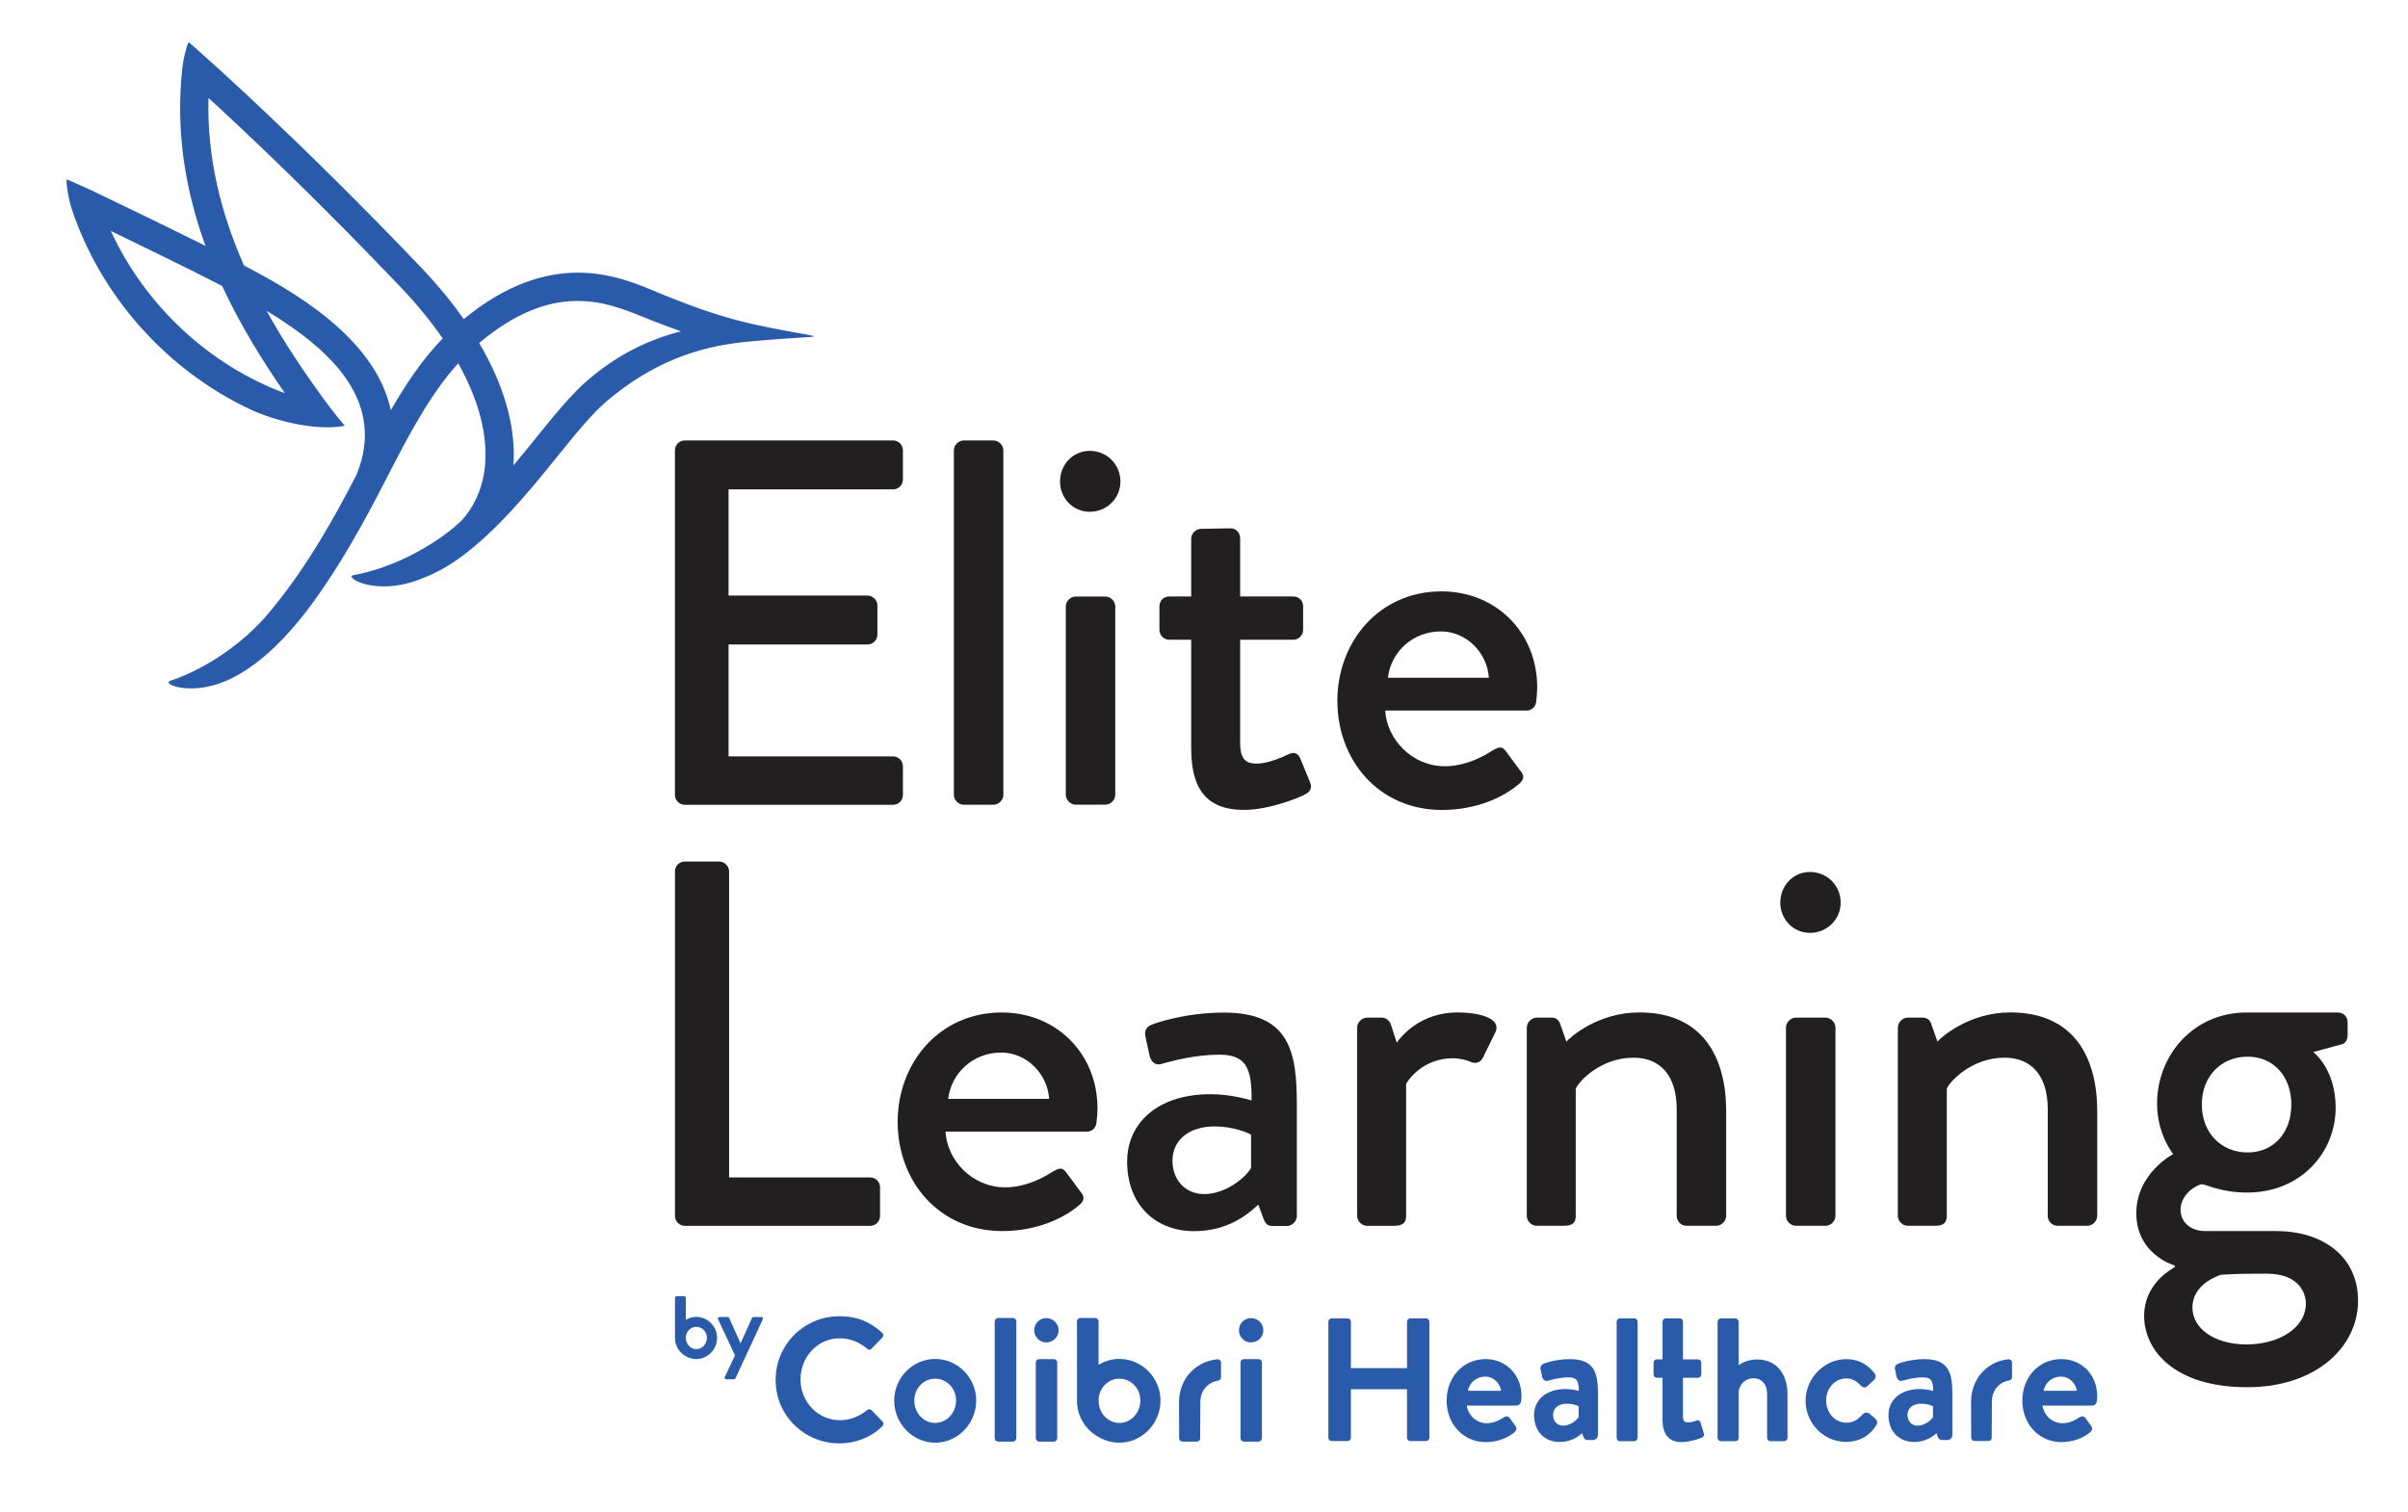 <?xml version="1.0" encoding="utf-8"?>
<!-- Generator: Adobe Illustrator 26.1.0, SVG Export Plug-In . SVG Version: 6.00 Build 0)  -->
<svg version="1.1" id="Layer_1" xmlns="http://www.w3.org/2000/svg" xmlns:xlink="http://www.w3.org/1999/xlink" x="0px" y="0px"
	 viewBox="0 0 457 287" style="enable-background:new 0 0 457 287;" xml:space="preserve">
<style type="text/css">
	.st0{fill:#295BAA;}
	.st1{fill:#221F20;}
</style>
<g>
	<path class="st0" d="M123.91,55.13c-6.89-2.86-19.6-7.96-35.9,5.44c-2.28-3.25-4.95-6.49-8-9.7C57.07,26.8,39.24,11.04,39.07,10.89
		c-0.7-0.61-2.89-2.58-3.21-2.86c-0.03,0-0.03,0.01-0.06,0.01c-0.51,0.88-1.05,3.59-1.16,4.56C33.2,25.12,35.32,36.55,39,46.67
		c-9.48-4.73-21.65-10.54-21.8-10.61c-0.91-0.44-4.14-1.86-4.51-2.02c-0.02-0.01-0.04,0-0.04,0.02c-0.15,0.98,0.52,4.25,0.85,5.26
		c5.54,16.96,18.31,31.06,34.11,38.44c3.99,1.86,11.91,4.16,17.8,3.07c0-0.01,0.01-0.02,0.01-0.03c-3.19-3.67-7.93-10.5-10.83-15.07
		c-1.35-2.13-2.7-4.39-4-6.74c12.7,7.69,22.56,17.4,17.14,30.96c-0.01,0.02-0.01,0.05-0.02,0.07c-4.21,8.14-9.43,17.67-16.73,26.37
		c-4.46,5.31-11.4,10.41-18.65,12.82c-1.74,0.58,3.65,2.93,10.4,0.1c5.35-2.25,10.3-6.9,14.37-11.96
		c6.8-8.48,12.42-19.1,16.05-26.16c4.27-8.31,8.35-16.21,13.81-22.23c3.62,6.45,5.41,12.71,5.16,18.37
		c-0.19,4.37-1.67,8.19-4.28,11.21c-0.17,0.2-0.36,0.38-0.55,0.55c-0.42,0.38-0.85,0.76-1.28,1.13c-5.08,4.15-12.04,7.68-18.92,8.95
		c-1.8,0.33,3.21,3.41,10.28,1.54c1.08-0.28,2.15-0.66,3.21-1.11c2.22-0.86,4.4-2.08,6.52-3.6c7.13-5.13,13.52-12.97,18.39-19
		c3.65-4.52,6.8-8.42,9.68-10.87c8.57-7.27,17.2-10.31,26.13-11.21c9.12-0.91,13.21-0.85,13.21-1.12c-0.51-0.2-6.86-1.15-12.83-2.56
		C135.73,59.8,130.75,57.97,123.91,55.13z M21.03,43.84c6.1,2.94,15.34,7.44,21.13,10.44c3.61,7.77,7.94,14.6,11.9,20.35
		C39.71,69.31,27.57,58.01,21.03,43.84z M74.17,77.86C71.2,63.91,55.12,55.01,46.31,50.4c-4.15-9.39-7.07-20.09-6.74-31.81
		c6.51,5.96,20.21,18.84,36.55,36c3.05,3.21,5.68,6.44,7.9,9.65C80.19,68.18,77.06,72.83,74.17,77.86z M111.72,72.01
		c-3.27,2.77-6.57,6.86-10.39,11.59c-1.25,1.55-2.56,3.15-3.91,4.76c0.02-0.27,0.05-0.55,0.06-0.82c0.31-7-1.96-14.66-6.54-22.43
		c14.06-11.86,24.19-7.75,30.95-5.01c0.67,0.27,1.29,0.52,1.88,0.75l1.31,0.5c1.47,0.56,2.81,1.07,4.16,1.54
		C122.61,64.58,116.97,67.56,111.72,72.01z"/>
	<g>
		<g>
			<path class="st1" d="M128.09,85.48c0-0.99,0.79-1.88,1.88-1.88h39.51c1.09,0,1.88,0.89,1.88,1.88v5.53
				c0,0.99-0.79,1.88-1.88,1.88h-31.21v20.15h26.37c0.99,0,1.88,0.89,1.88,1.88v5.53c0,1.09-0.89,1.88-1.88,1.88h-26.37v21.24h31.21
				c1.09,0,1.88,0.89,1.88,1.88v5.43c0,0.99-0.79,1.88-1.88,1.88h-39.51c-1.09,0-1.88-0.89-1.88-1.88V85.48z"/>
			<path class="st1" d="M181.03,85.48c0-0.99,0.89-1.88,1.88-1.88h5.63c0.99,0,1.88,0.89,1.88,1.88v65.39
				c0,0.99-0.89,1.88-1.88,1.88h-5.63c-0.99,0-1.88-0.89-1.88-1.88V85.48z"/>
			<path class="st1" d="M201.18,91.41c0-3.26,2.47-5.83,5.63-5.83c3.26,0,5.83,2.57,5.83,5.83c0,3.16-2.57,5.73-5.83,5.73
				C203.65,97.14,201.18,94.57,201.18,91.41z M202.27,115.11c0-0.99,0.89-1.88,1.88-1.88h5.63c0.99,0,1.88,0.89,1.88,1.88v35.75
				c0,0.99-0.89,1.88-1.88,1.88h-5.63c-0.99,0-1.88-0.89-1.88-1.88V115.11z"/>
			<path class="st1" d="M226.07,121.43h-4.15c-1.09,0-1.88-0.89-1.88-1.88v-4.45c0-1.09,0.79-1.88,1.88-1.88h4.15v-10.96
				c0-0.99,0.89-1.88,1.88-1.88l5.63-0.1c0.99,0,1.78,0.89,1.78,1.88v11.06h10.07c1.09,0,1.88,0.79,1.88,1.88v4.45
				c0,0.99-0.79,1.88-1.88,1.88h-10.07v19.56c0,3.36,1.28,3.95,3.16,3.95c2.07,0,4.84-1.19,6.02-1.78c1.28-0.59,1.88,0,2.27,0.89
				l1.78,4.35c0.49,1.09,0.1,1.88-0.89,2.37c-0.99,0.59-6.81,2.96-11.56,2.96c-7.8,0-10.07-4.74-10.07-11.75V121.43z"/>
			<path class="st1" d="M273.57,112.25c10.27,0,18.17,7.7,18.17,18.27c0,0.69-0.1,1.98-0.2,2.67c-0.1,0.99-0.89,1.68-1.78,1.68
				h-26.87c0.3,5.33,4.94,10.57,11.36,10.57c3.56,0,6.82-1.58,8.79-2.86c1.19-0.69,1.88-1.09,2.67-0.1l2.77,3.75
				c0.69,0.79,0.99,1.58-0.2,2.57c-2.86,2.47-8,4.94-14.62,4.94c-11.95,0-19.85-9.38-19.85-20.74
				C253.82,121.83,261.72,112.25,273.57,112.25z M282.56,128.64c-0.3-4.74-4.25-8.79-9.09-8.79c-5.33,0-9.48,3.85-10.07,8.79H282.56
				z"/>
			<path class="st1" d="M128.09,165.41c0-0.99,0.79-1.88,1.88-1.88h6.52c0.99,0,1.88,0.89,1.88,1.88v58.08h26.77
				c1.09,0,1.88,0.89,1.88,1.88v5.43c0,0.99-0.79,1.88-1.88,1.88h-35.16c-1.09,0-1.88-0.89-1.88-1.88V165.41z"/>
			<path class="st1" d="M190.12,192.18c10.27,0,18.17,7.7,18.17,18.27c0,0.69-0.1,1.98-0.2,2.67c-0.1,0.99-0.89,1.68-1.78,1.68
				h-26.87c0.3,5.33,4.94,10.57,11.36,10.57c3.56,0,6.82-1.58,8.79-2.86c1.19-0.69,1.88-1.09,2.67-0.1l2.77,3.75
				c0.69,0.79,0.99,1.58-0.2,2.57c-2.86,2.47-8,4.94-14.62,4.94c-11.95,0-19.85-9.38-19.85-20.74
				C170.36,201.76,178.27,192.18,190.12,192.18z M199.11,208.58c-0.3-4.74-4.25-8.79-9.09-8.79c-5.33,0-9.48,3.85-10.07,8.79H199.11
				z"/>
			<path class="st1" d="M229.72,207.69c4.15,0,7.8,1.19,7.8,1.19c0.1-6.22-1.09-8.69-6.12-8.69c-4.54,0-8.99,1.18-11.06,1.78
				c-1.19,0.3-1.88-0.49-2.17-1.58l-0.79-3.65c-0.3-1.28,0.4-1.98,1.28-2.27c0.69-0.3,6.32-2.27,13.63-2.27
				c12.64,0,13.83,7.7,13.83,17.58v21.04c0,0.99-0.89,1.88-1.88,1.88h-2.77c-0.89,0-1.28-0.4-1.68-1.38l-0.99-2.67
				c-2.17,2.07-6.02,5.04-12.15,5.04c-7.41,0-12.74-5.04-12.74-13.23C213.92,213.22,219.65,207.69,229.72,207.69z M228.54,226.65
				c3.95,0,7.7-2.96,8.89-4.94v-6.32c-0.59-0.39-3.36-1.58-6.91-1.58c-4.74,0-8,2.47-8,6.52
				C222.51,223.88,224.88,226.65,228.54,226.65z"/>
			<path class="st1" d="M257.57,195.04c0-0.99,0.89-1.88,1.88-1.88h2.86c0.69,0,1.48,0.59,1.68,1.38l1.09,3.36
				c0.69-0.99,4.35-5.73,11.56-5.73c3.75,0,8.3,0.99,7.21,3.66l-2.37,4.84c-0.49,1.09-1.48,1.28-2.37,0.89
				c-0.59-0.3-2.07-0.69-3.36-0.69c-5.73,0-8.49,4.15-8.89,4.84v25.09c0,1.68-1.09,1.88-2.67,1.88h-4.74
				c-0.99,0-1.88-0.89-1.88-1.88V195.04z"/>
			<path class="st1" d="M289.77,195.04c0-0.99,0.89-1.88,1.88-1.88h2.86c0.79,0,1.38,0.49,1.58,1.18l1.19,3.36
				c0.69-0.79,5.93-5.53,13.83-5.53c12.05,0,16.49,8.49,16.49,18.77v19.85c0,0.99-0.89,1.88-1.88,1.88h-5.63
				c-1.09,0-1.88-0.89-1.88-1.88v-20.25c0-6.32-3.06-9.78-8.2-9.78c-6.22,0-10.47,4.54-10.96,5.93v24.1c0,1.28-0.59,1.88-2.27,1.88
				h-5.14c-0.99,0-1.88-0.89-1.88-1.88V195.04z"/>
			<path class="st1" d="M337.87,171.34c0-3.26,2.47-5.83,5.63-5.83c3.26,0,5.83,2.57,5.83,5.83c0,3.16-2.57,5.73-5.83,5.73
				C340.34,177.07,337.87,174.5,337.87,171.34z M338.95,195.04c0-0.99,0.89-1.88,1.88-1.88h5.63c0.99,0,1.88,0.89,1.88,1.88v35.75
				c0,0.99-0.89,1.88-1.88,1.88h-5.63c-0.99,0-1.88-0.89-1.88-1.88V195.04z"/>
			<path class="st1" d="M360.19,195.04c0-0.99,0.89-1.88,1.88-1.88h2.86c0.79,0,1.38,0.49,1.58,1.18l1.19,3.36
				c0.69-0.79,5.93-5.53,13.83-5.53c12.05,0,16.49,8.49,16.49,18.77v19.85c0,0.99-0.89,1.88-1.88,1.88h-5.63
				c-1.09,0-1.88-0.89-1.88-1.88v-20.25c0-6.32-3.06-9.78-8.2-9.78c-6.22,0-10.47,4.54-10.96,5.93v24.1c0,1.28-0.59,1.88-2.27,1.88
				h-5.14c-0.99,0-1.88-0.89-1.88-1.88V195.04z"/>
			<path class="st1" d="M412.44,219.05c0,0-3.06-3.66-3.06-9.58c0-9.19,6.91-17.29,16.99-17.29h17.29c1.09,0,1.88,0.79,1.88,1.88
				v2.47c0,0.69-0.4,1.58-1.09,1.68l-5.43,1.48c0,0,4.25,3.16,4.25,10.57c0,8.4-6.52,16.1-16.79,16.1c-5.04,0-7.8-1.58-8.59-1.58
				c-0.69,0-4.05,1.68-4.05,4.84c0,2.27,1.78,4.05,4.74,4.05h13.43c8.59,0,15.51,4.64,15.51,13.24c0,8.69-7.9,16.4-21.04,16.4
				c-13.93,0-19.56-7.11-19.56-13.53c0-5.93,4.84-8.69,5.83-9.28v-0.3c-2.07-0.59-7.31-3.26-7.31-9.88
				C405.42,222.7,412.44,219.05,412.44,219.05z M426.36,255.19c6.03,0,11.26-3.06,11.26-7.8c0-1.58-0.99-5.63-7.41-5.63
				c-2.86,0-5.83,0-8.69,0.2c-0.59,0.2-5.43,1.78-5.43,6.22C416.09,252.23,420.34,255.19,426.36,255.19z M434.86,209.66
				c0-5.33-3.36-9.09-8.3-9.09c-5.04,0-8.69,3.75-8.69,9.09c0,5.33,3.65,9.09,8.69,9.09C431.5,218.75,434.86,215,434.86,209.66z"/>
		</g>
	</g>
	<g>
		<g>
			<g>
				<g>
					<path class="st0" d="M159.3,249.84c3.39,0,5.83,1.07,8.11,3.12c0.3,0.27,0.3,0.67,0.03,0.94L165.4,256
						c-0.23,0.27-0.57,0.27-0.84,0c-1.41-1.24-3.29-1.98-5.16-1.98c-4.29,0-7.48,3.59-7.48,7.81c0,4.19,3.22,7.74,7.51,7.74
						c2.01,0,3.72-0.77,5.13-1.91c0.27-0.23,0.64-0.2,0.84,0l2.08,2.15c0.27,0.23,0.2,0.67-0.03,0.91
						c-2.28,2.21-5.16,3.25-8.15,3.25c-6.7,0-12.1-5.33-12.1-12.03C147.2,255.23,152.6,249.84,159.3,249.84z"/>
					<path class="st0" d="M188.78,250.81c0-0.34,0.3-0.64,0.64-0.64h2.82c0.34,0,0.64,0.3,0.64,0.64V273c0,0.34-0.3,0.64-0.64,0.64
						h-2.82c-0.34,0-0.64-0.3-0.64-0.64V250.81z"/>
					<path class="st0" d="M196.28,252.5c0-1.27,1.01-2.31,2.28-2.31c1.31,0,2.35,1.04,2.35,2.31c0,1.27-1.04,2.31-2.35,2.31
						C197.28,254.81,196.28,253.77,196.28,252.5z M196.58,258.62c0-0.37,0.3-0.64,0.64-0.64H200c0.34,0,0.64,0.27,0.64,0.64V273
						c0,0.34-0.3,0.64-0.64,0.64h-2.78c-0.34,0-0.64-0.3-0.64-0.64V258.62z"/>
					<g>
						<path class="st0" d="M227.77,273c0,0.47-0.3,0.64-0.77,0.64h-2.58c-0.34,0-0.64-0.3-0.64-0.64l-0.02-6.9
							c0-2.11,0.77-4.17,2.24-5.69c1.36-1.4,3.14-2.24,5.06-2.4c0.36-0.03,0.67,0.27,0.67,0.63v2.8c0,0.32-0.23,0.58-0.55,0.63
							c-0.92,0.13-1.76,0.58-2.39,1.29c-0.65,0.74-0.98,1.7-0.98,2.69L227.77,273z"/>
					</g>
					<path class="st0" d="M235.13,252.5c0-1.27,1.01-2.31,2.28-2.31c1.31,0,2.35,1.04,2.35,2.31c0,1.27-1.04,2.31-2.35,2.31
						C236.13,254.81,235.13,253.77,235.13,252.5z M235.43,258.62c0-0.37,0.3-0.64,0.64-0.64h2.78c0.34,0,0.64,0.27,0.64,0.64V273
						c0,0.34-0.3,0.64-0.64,0.64h-2.78c-0.34,0-0.64-0.3-0.64-0.64V258.62z"/>
					<path class="st0" d="M177.47,257.94c-4.28,0-7.77,3.62-7.77,7.9c0,4.35,3.49,8,7.77,8c4.31,0,7.8-3.65,7.8-8
						C185.27,261.56,181.78,257.94,177.47,257.94z M177.47,270.09c-2.21,0-3.95-1.91-3.95-4.25c0-2.3,1.75-4.15,3.95-4.15
						s3.98,1.84,3.98,4.15C181.45,268.18,179.67,270.09,177.47,270.09z"/>
					<path class="st0" d="M220.24,265.84c0-4.28-3.49-7.9-7.8-7.9c-1.44,0-2.79,0.41-3.95,1.12v-8.25c0-0.34-0.3-0.64-0.64-0.64
						h-2.82c-0.34,0-0.64,0.3-0.64,0.64v15c0,5.2,4.5,8.03,7.97,8.03c0.14,0,0.26,0,0.37-0.01
						C216.91,273.67,220.24,270.08,220.24,265.84z M212.44,270.09c-2.21,0-3.95-1.91-3.95-4.25c0-2.3,1.75-4.15,3.95-4.15
						c2.21,0,3.98,1.84,3.98,4.15C216.42,268.18,214.64,270.09,212.44,270.09z"/>
				</g>
			</g>
			<path class="st0" d="M132.15,249.96c-0.73,0-1.41,0.21-1.99,0.56v-4.16c0-0.17-0.15-0.32-0.32-0.32h-1.42
				c-0.17,0-0.32,0.15-0.32,0.32v7.56c0,2.62,2.27,4.05,4.02,4.05c0.07,0,0.13,0,0.19-0.01c2.1-0.08,3.78-1.89,3.78-4.03
				C136.08,251.78,134.32,249.96,132.15,249.96z M132.15,256.08c-1.11,0-1.99-0.96-1.99-2.14c0-1.16,0.88-2.09,1.99-2.09
				c1.11,0,2.01,0.93,2.01,2.09C134.16,255.12,133.26,256.08,132.15,256.08z"/>
			<path class="st0" d="M144.48,249.98h-1.35c-0.2,0-0.32,0.02-0.41,0.19l-2.17,4.81l-2.17-4.81c-0.05-0.1-0.14-0.19-0.29-0.19
				h-1.52c-0.25,0-0.39,0.22-0.29,0.44l3.21,6.85l-1.93,4.08c-0.12,0.24,0.03,0.46,0.29,0.46h1.45c0.14,0,0.24-0.1,0.29-0.2
				l5.17-11.18C144.88,250.2,144.75,249.98,144.48,249.98z"/>
		</g>
		<g>
			<path class="st0" d="M281.94,257.97c-4.21,0-7.39,3.39-7.39,7.88c0,4.49,3.19,7.88,7.42,7.88c2.07,0,4.1-0.7,5.44-1.87
				c0.24-0.2,0.36-0.41,0.38-0.64c0.02-0.29-0.15-0.53-0.27-0.67l-1-1.39c-0.43-0.54-0.89-0.27-1.31-0.02
				c-0.57,0.38-1.72,1.01-3.03,1.01c-2.13,0-3.58-1.68-3.81-3.35h9.41c0.47,0,0.85-0.37,0.9-0.84c0.04-0.28,0.07-0.76,0.07-1.02
				C288.75,260.97,285.82,257.97,281.94,257.97z M278.57,263.99c0.32-1.6,1.67-2.7,3.33-2.7c1.47,0,2.76,1.17,2.99,2.7H278.57z"/>
			<path class="st0" d="M298.01,257.98c-2.54,0-4.59,0.67-4.99,0.85c-0.52,0.18-0.76,0.6-0.63,1.14l0.29,1.35
				c0.16,0.6,0.58,0.9,1.11,0.76c1.48-0.43,2.76-0.64,3.91-0.64c0.69,0,1.15,0.14,1.43,0.43c0.35,0.36,0.51,1.01,0.51,2.14
				c-0.49-0.13-1.47-0.35-2.55-0.35c-3.56,0-5.95,1.98-5.95,4.93c0,3.06,1.95,5.11,4.85,5.11c1.61,0,3.01-0.54,4.27-1.65l0.22,0.62
				c0.14,0.35,0.33,0.67,0.85,0.67h1c0.5,0,0.94-0.44,0.94-0.95v-7.71C303.25,261.02,302.86,257.98,298.01,257.98z M299.6,268.99
				c-0.45,0.69-1.69,1.62-2.94,1.62c-1.12,0-1.91-0.84-1.91-2.05c0-1.29,1.03-2.12,2.62-2.12c1.06,0,1.91,0.31,2.23,0.47V268.99z"/>
			<path class="st0" d="M355.78,269.16l-0.96-0.8c-0.44-0.35-0.9-0.31-1.3,0.09c-0.07,0.07-0.15,0.15-0.22,0.22
				c-0.64,0.64-1.37,1.37-2.9,1.37c-2.14,0-3.83-1.85-3.83-4.22c0-2.34,1.7-4.18,3.86-4.18c0.95,0,1.94,0.48,2.67,1.31l0.06,0.06
				c0.25,0.23,0.68,0.61,1.24,0.09l1.16-1.07c0.44-0.35,0.52-0.95,0.18-1.39c-1.42-1.79-3.17-2.66-5.35-2.66
				c-4.18,0-7.72,3.61-7.72,7.89c0,4.31,3.45,7.82,7.68,7.82c2.44,0,4.47-1.12,5.72-3.15C356.39,270.08,356.28,269.57,355.78,269.16
				z"/>
			<path class="st0" d="M270.66,250.25h-3.01c-0.36,0-0.62,0.3-0.62,0.63v8.81h-10.65v-8.81c0-0.33-0.26-0.63-0.62-0.63h-3.04
				c-0.33,0-0.62,0.3-0.62,0.63v22.02c0,0.33,0.29,0.63,0.62,0.63h3.04c0.36,0,0.62-0.3,0.62-0.63v-9.2h10.65v9.2
				c0,0.33,0.26,0.63,0.62,0.63h3.01c0.33,0,0.62-0.3,0.62-0.63v-22.02C271.28,250.55,270.99,250.25,270.66,250.25z"/>
			<path class="st0" d="M310.18,250.24h-2.75c-0.33,0-0.62,0.3-0.62,0.63v22.02c0,0.13,0.04,0.25,0.11,0.35
				c0.11,0.18,0.31,0.31,0.52,0.31h2.73c0.29,0,0.55-0.24,0.61-0.53c0.01-0.04,0.02-0.09,0.02-0.13v-22.02
				C310.8,250.53,310.51,250.24,310.18,250.24z"/>
			<path class="st0" d="M322.72,269.99c-0.1-0.33-0.36-0.5-0.72-0.36c-0.36,0.13-1.04,0.36-1.59,0.36c-0.52,0-1.01-0.13-1.01-1.06
				v-7.42h2.86c0.36,0,0.62-0.3,0.62-0.63v-2.22c0-0.36-0.26-0.63-0.62-0.63h-2.86v-7.16c0-0.33-0.26-0.63-0.59-0.63l-2.67,0
				c-0.33,0-0.62,0.3-0.62,0.63v7.16h-1.11c-0.33,0-0.59,0.26-0.59,0.63v2.22c0,0.33,0.26,0.63,0.59,0.63h1.11v7.95
				c0,2.68,1.11,4.27,3.61,4.27c1.59,0,3.71-0.76,3.87-0.86c0.33-0.13,0.49-0.46,0.36-0.79L322.72,269.99z"/>
			<path class="st0" d="M333.42,258.04c-1.53,0-2.8,0.6-3.45,1.09v-8.25c0-0.33-0.29-0.63-0.62-0.63h-2.76
				c-0.33,0-0.62,0.3-0.62,0.63v22.04c0,0.33,0.29,0.63,0.62,0.63h2.7c0.49,0,0.68-0.26,0.68-0.63v-8.96
				c0.33-1.36,1.33-2.35,2.83-2.35c1.56,0,2.57,1.16,2.57,2.98v8.33c0,0.33,0.26,0.63,0.62,0.63h2.63c0.33,0,0.62-0.3,0.62-0.63
				v-8.29C339.24,261.28,337.55,258.04,333.42,258.04z"/>
			<path class="st0" d="M381.19,258.01c-1.87,0.16-3.61,0.99-4.93,2.38c-1.43,1.51-2.18,3.55-2.18,5.65l0.02,6.85
				c0,0.33,0.29,0.63,0.62,0.63h2.52c0.46,0,0.75-0.17,0.75-0.63l0.04-6.91c0-0.98,0.32-1.94,0.96-2.67
				c0.62-0.71,1.44-1.15,2.33-1.28c0.31-0.04,0.53-0.31,0.53-0.62v-2.78C381.85,258.27,381.55,257.98,381.19,258.01z"/>
			<path class="st0" d="M365.27,257.98c-2.54,0-4.59,0.67-4.99,0.85c-0.52,0.18-0.76,0.6-0.63,1.14l0.29,1.35
				c0.16,0.6,0.58,0.9,1.11,0.76c1.48-0.43,2.76-0.64,3.91-0.64c0.69,0,1.15,0.14,1.43,0.43c0.35,0.36,0.51,1.01,0.51,2.14
				c-0.49-0.13-1.47-0.35-2.55-0.35c-3.56,0-5.95,1.98-5.95,4.93c0,3.06,1.95,5.11,4.85,5.11c1.61,0,3.01-0.54,4.27-1.65l0.22,0.62
				c0.14,0.35,0.33,0.67,0.85,0.67h1c0.5,0,0.94-0.44,0.94-0.95v-7.71C370.51,261.02,370.12,257.98,365.27,257.98z M366.86,268.99
				c-0.45,0.69-1.69,1.62-2.94,1.62c-1.12,0-1.91-0.84-1.91-2.05c0-1.29,1.03-2.12,2.62-2.12c1.06,0,1.91,0.31,2.23,0.47V268.99z"/>
			<path class="st0" d="M391.2,257.97c-4.21,0-7.39,3.39-7.39,7.88c0,4.49,3.19,7.88,7.42,7.88c2.07,0,4.1-0.7,5.44-1.87
				c0.24-0.2,0.36-0.41,0.38-0.64c0.02-0.29-0.15-0.53-0.27-0.67l-1-1.39c-0.43-0.54-0.89-0.27-1.31-0.02
				c-0.57,0.38-1.72,1.01-3.03,1.01c-2.13,0-3.58-1.68-3.81-3.35h9.41c0.47,0,0.85-0.37,0.9-0.84c0.04-0.28,0.07-0.76,0.07-1.02
				C398.01,260.97,395.08,257.97,391.2,257.97z M387.83,263.99c0.32-1.6,1.67-2.7,3.33-2.7c1.47,0,2.76,1.17,2.99,2.7H387.83z"/>
		</g>
	</g>
</g>
</svg>
